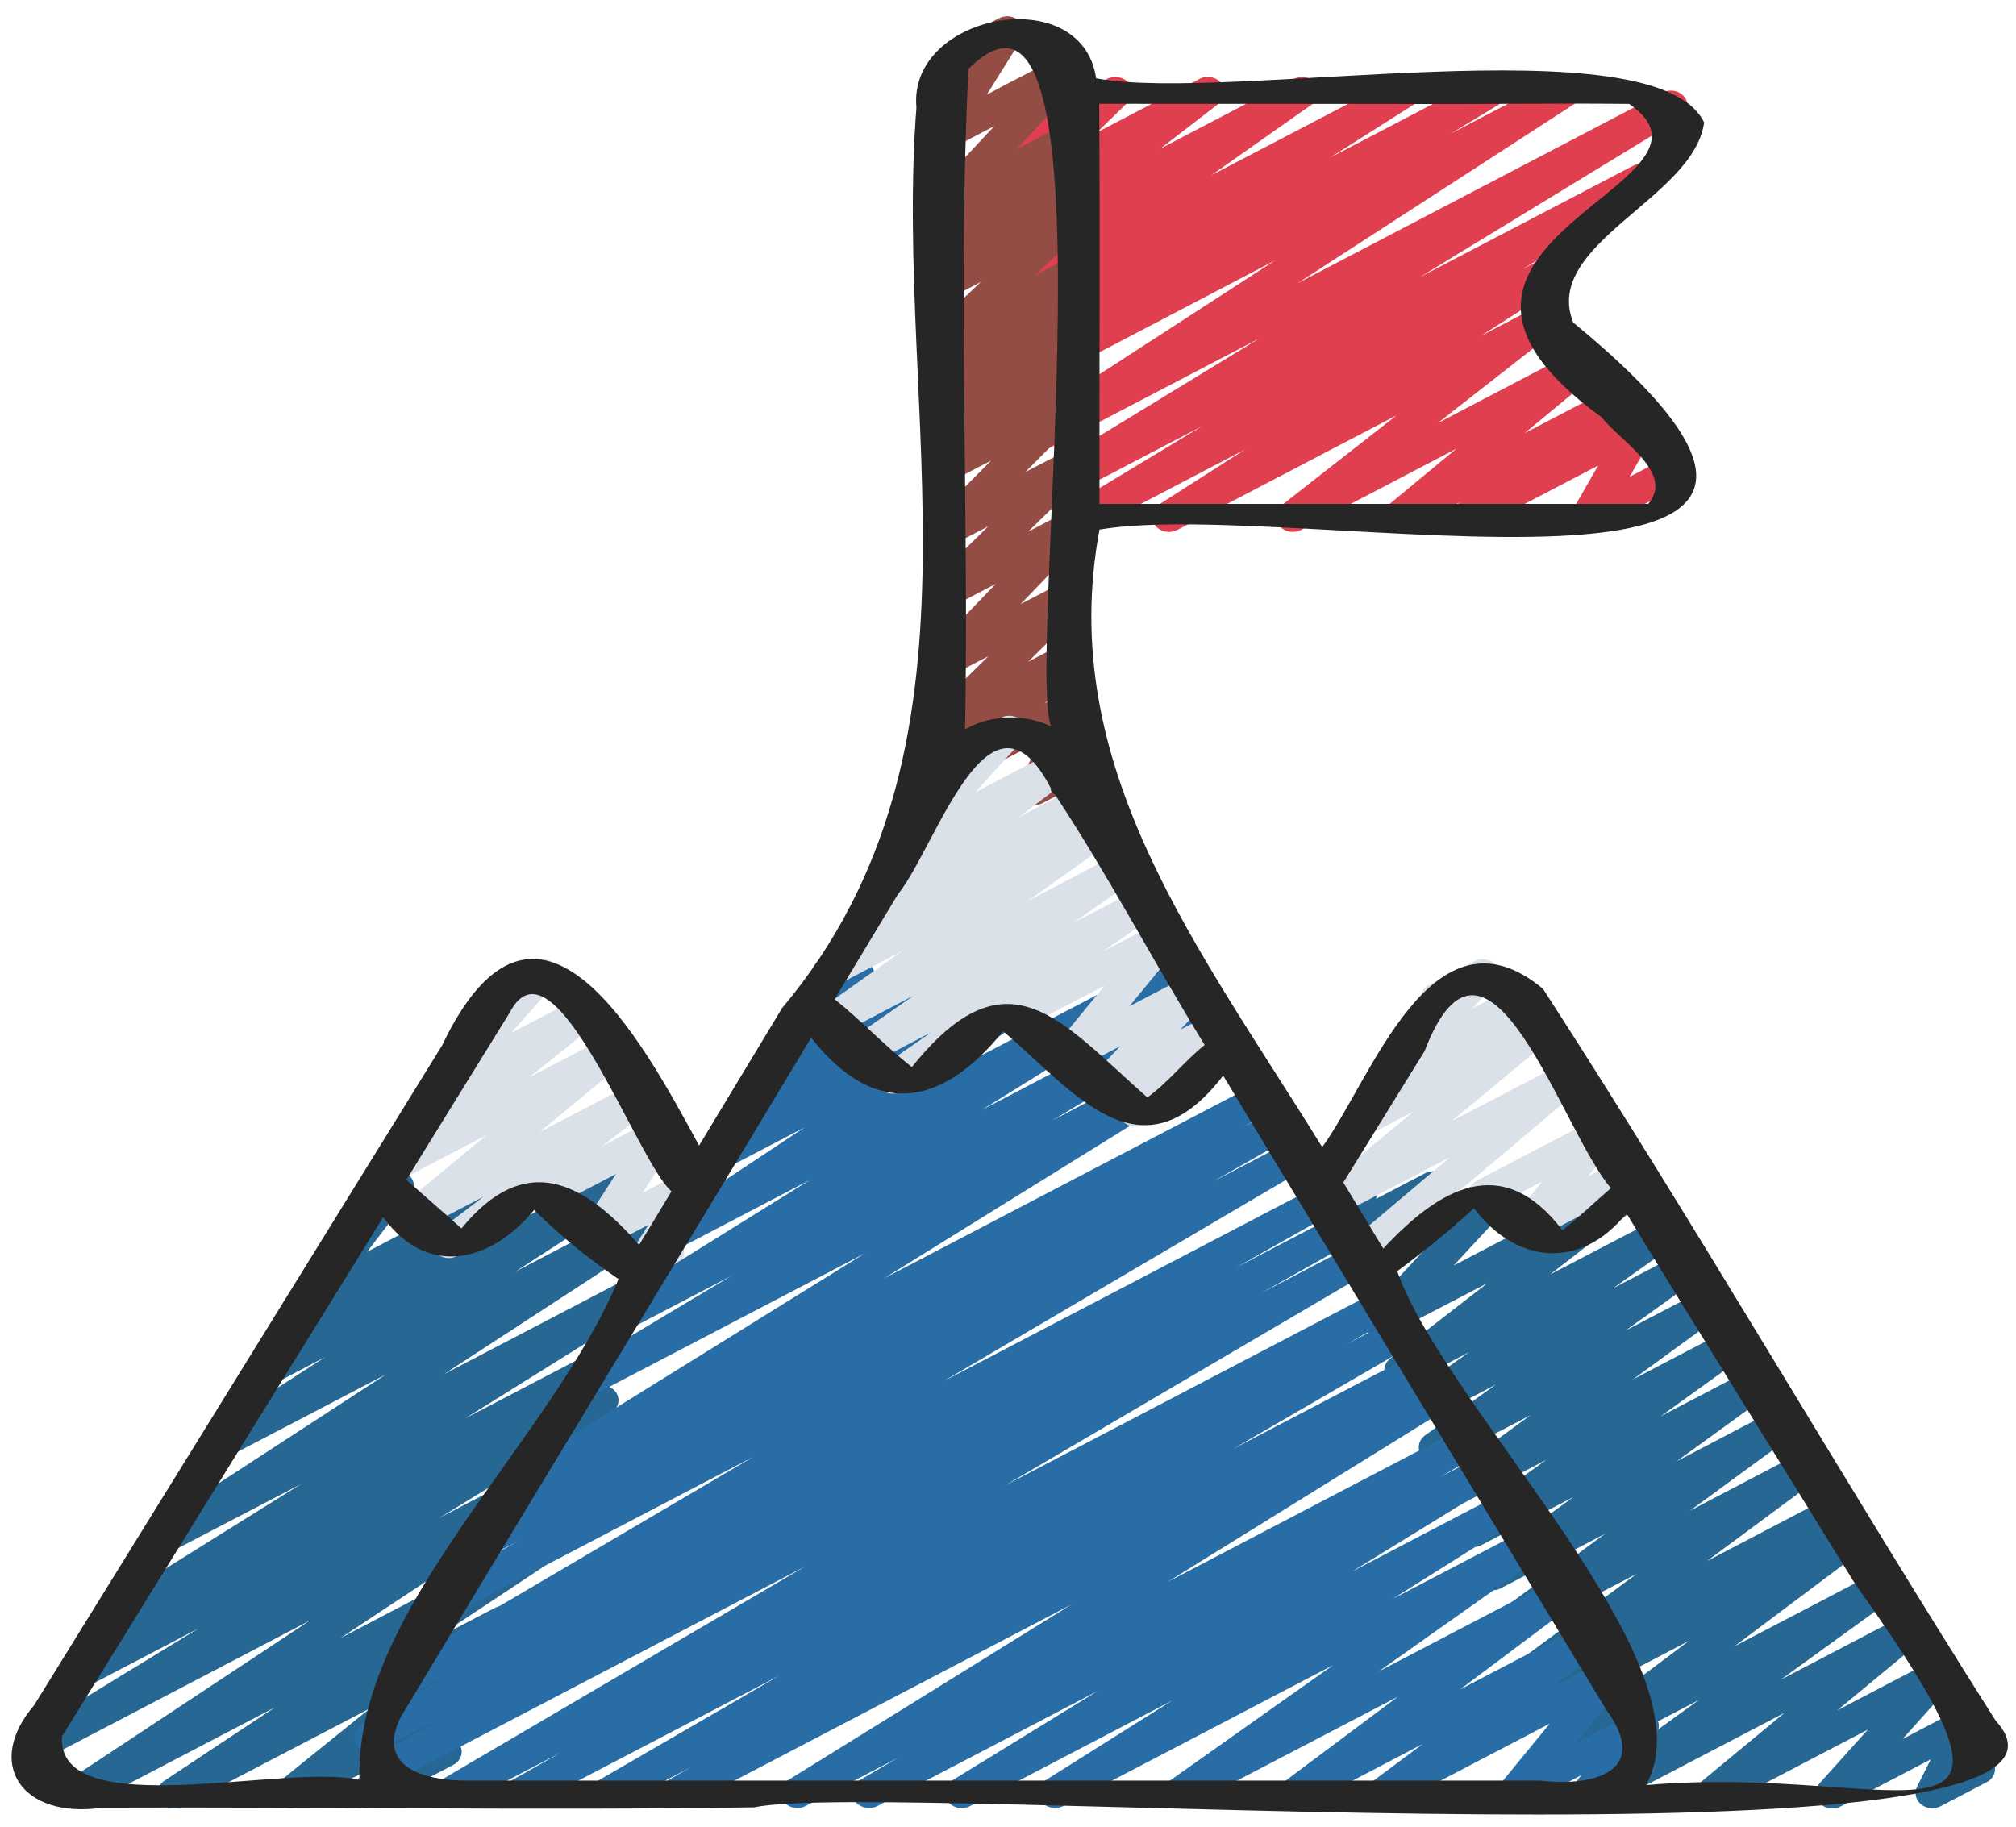 <svg width="64" height="58" viewBox="0 0 64 58" fill="none" xmlns="http://www.w3.org/2000/svg">
<g clip-path="url(#clip0_382_1253)">
<path d="M5.532 57.414C5.42 57.414 5.311 57.382 5.22 57.323C5.129 57.264 5.061 57.18 5.026 57.084C4.99 56.988 4.989 56.884 5.023 56.787C5.056 56.691 5.122 56.606 5.212 56.545L8.732 54.209L2.728 57.346C2.611 57.405 2.473 57.421 2.342 57.392C2.212 57.362 2.099 57.289 2.025 57.187C1.952 57.085 1.923 56.962 1.946 56.842C1.969 56.722 2.04 56.614 2.147 56.54L9.834 51.457L1.407 55.861C1.288 55.92 1.148 55.935 1.016 55.904C0.884 55.873 0.771 55.798 0.699 55.694C0.626 55.589 0.601 55.464 0.627 55.343C0.654 55.222 0.731 55.115 0.842 55.044L6.296 51.708L2.776 53.549C2.656 53.612 2.513 53.631 2.378 53.6C2.243 53.569 2.127 53.492 2.054 53.384C1.981 53.277 1.957 53.148 1.988 53.025C2.019 52.902 2.102 52.795 2.219 52.727L3.549 51.944C3.459 51.939 3.372 51.916 3.293 51.877C3.214 51.839 3.146 51.785 3.092 51.719C3.019 51.614 2.993 51.487 3.021 51.365C3.048 51.243 3.126 51.136 3.239 51.065L9.552 47.123L5.405 49.285C5.286 49.347 5.146 49.365 5.013 49.336C4.879 49.307 4.764 49.233 4.689 49.129C4.615 49.025 4.588 48.899 4.613 48.777C4.639 48.655 4.715 48.547 4.827 48.474L12.259 43.636L7.299 46.226C7.181 46.287 7.04 46.305 6.908 46.275C6.775 46.246 6.66 46.172 6.586 46.068C6.512 45.964 6.485 45.838 6.511 45.717C6.536 45.595 6.612 45.487 6.723 45.415L10.327 43.087L8.727 43.925C8.611 43.985 8.473 44.002 8.343 43.975C8.212 43.947 8.098 43.876 8.023 43.775C7.948 43.675 7.918 43.552 7.938 43.432C7.958 43.312 8.027 43.203 8.132 43.128L10.4 41.523L10.124 41.667C10.019 41.721 9.896 41.742 9.777 41.725C9.657 41.708 9.548 41.655 9.466 41.575C9.384 41.494 9.335 41.391 9.326 41.282C9.318 41.172 9.351 41.064 9.42 40.974L11.412 38.379C11.394 38.359 11.377 38.337 11.363 38.314C11.327 38.259 11.304 38.198 11.294 38.135C11.284 38.072 11.288 38.008 11.306 37.946C11.323 37.885 11.354 37.827 11.397 37.776C11.439 37.725 11.492 37.682 11.553 37.65L12.343 37.237C12.448 37.183 12.571 37.162 12.69 37.179C12.81 37.196 12.919 37.249 13.001 37.329C13.083 37.41 13.132 37.513 13.141 37.623C13.149 37.732 13.116 37.84 13.047 37.93L11.653 39.747L16.468 37.231C16.585 37.173 16.722 37.156 16.852 37.184C16.981 37.212 17.095 37.283 17.169 37.383C17.244 37.484 17.274 37.605 17.255 37.725C17.235 37.844 17.166 37.953 17.062 38.029L14.795 39.635L19.399 37.227C19.518 37.166 19.658 37.148 19.791 37.178C19.923 37.207 20.038 37.282 20.112 37.386C20.186 37.49 20.213 37.615 20.188 37.737C20.162 37.858 20.086 37.966 19.975 38.038L16.367 40.373L20.941 37.983C21.059 37.921 21.2 37.903 21.333 37.932C21.466 37.961 21.582 38.035 21.656 38.139C21.731 38.243 21.758 38.369 21.732 38.491C21.707 38.613 21.63 38.721 21.519 38.794L14.088 43.636L20.508 40.283C20.627 40.224 20.766 40.209 20.897 40.24C21.028 40.27 21.141 40.345 21.214 40.449C21.286 40.552 21.313 40.677 21.287 40.797C21.262 40.918 21.187 41.025 21.077 41.097L14.768 45.037L19.49 42.571C19.61 42.512 19.75 42.498 19.881 42.53C20.013 42.562 20.126 42.638 20.197 42.743C20.268 42.849 20.292 42.974 20.264 43.095C20.236 43.215 20.159 43.322 20.047 43.392L19.047 43.98C19.146 43.974 19.245 43.991 19.334 44.031C19.423 44.07 19.498 44.13 19.553 44.205C19.626 44.311 19.651 44.438 19.623 44.561C19.594 44.683 19.515 44.791 19.401 44.861L13.951 48.194L17.907 46.126C18.025 46.065 18.164 46.048 18.296 46.077C18.428 46.106 18.542 46.179 18.616 46.282C18.69 46.385 18.718 46.51 18.694 46.63C18.671 46.751 18.597 46.859 18.488 46.933L10.799 52.017L16.643 48.957C16.761 48.897 16.9 48.88 17.032 48.909C17.164 48.938 17.278 49.011 17.352 49.114C17.426 49.217 17.454 49.341 17.43 49.462C17.407 49.583 17.333 49.691 17.224 49.764L13.71 52.098L15.71 51.053C15.824 50.994 15.959 50.974 16.088 50.999C16.217 51.024 16.331 51.092 16.409 51.188C16.486 51.285 16.521 51.405 16.507 51.523C16.492 51.642 16.43 51.752 16.332 51.831L13.443 54.16L14.593 53.559C14.705 53.5 14.837 53.479 14.964 53.502C15.092 53.525 15.206 53.588 15.285 53.681C15.364 53.774 15.403 53.89 15.394 54.007C15.386 54.124 15.33 54.235 15.238 54.318L14.308 55.166C14.403 55.198 14.486 55.253 14.547 55.326C14.609 55.398 14.646 55.485 14.655 55.576C14.664 55.667 14.645 55.759 14.598 55.84C14.552 55.921 14.482 55.989 14.395 56.035L11.895 57.346C11.784 57.405 11.652 57.425 11.525 57.402C11.399 57.38 11.285 57.316 11.206 57.224C11.127 57.131 11.088 57.016 11.096 56.899C11.104 56.782 11.159 56.672 11.25 56.589L11.677 56.202L9.483 57.346C9.369 57.401 9.238 57.416 9.113 57.39C8.988 57.364 8.877 57.298 8.802 57.204C8.726 57.11 8.691 56.995 8.701 56.879C8.712 56.763 8.769 56.655 8.861 56.574L11.749 54.242L5.798 57.346C5.718 57.39 5.626 57.413 5.532 57.414Z" fill="#276793"/>
<path d="M20.337 40.733C20.243 40.733 20.151 40.711 20.07 40.669C19.989 40.626 19.922 40.565 19.875 40.492C19.829 40.419 19.804 40.336 19.804 40.251C19.804 40.167 19.828 40.083 19.875 40.01L20.584 38.891L19.197 39.616C19.096 39.669 18.978 39.69 18.861 39.675C18.745 39.661 18.638 39.613 18.555 39.538C18.472 39.462 18.419 39.365 18.404 39.26C18.389 39.154 18.413 39.048 18.471 38.956L19.552 37.278L17.578 38.309C17.456 38.372 17.311 38.389 17.175 38.355C17.039 38.322 16.923 38.241 16.853 38.131C16.782 38.02 16.763 37.889 16.799 37.766C16.835 37.643 16.923 37.537 17.045 37.473L20.756 35.533C20.858 35.48 20.976 35.459 21.092 35.473C21.209 35.487 21.317 35.535 21.399 35.611C21.482 35.686 21.535 35.784 21.551 35.889C21.566 35.995 21.542 36.102 21.483 36.194L20.402 37.871L21.765 37.159C21.866 37.106 21.983 37.085 22.099 37.099C22.214 37.113 22.322 37.16 22.405 37.234C22.487 37.309 22.54 37.406 22.555 37.511C22.571 37.615 22.548 37.722 22.49 37.814L21.484 39.402C21.559 39.448 21.62 39.51 21.661 39.583C21.701 39.656 21.721 39.737 21.718 39.819C21.715 39.901 21.688 39.98 21.642 40.05C21.595 40.12 21.53 40.179 21.451 40.22L20.598 40.665C20.519 40.708 20.429 40.732 20.337 40.733Z" fill="#DAE1E8"/>
<path d="M14.25 39.946C14.141 39.946 14.034 39.915 13.944 39.858C13.855 39.801 13.787 39.721 13.749 39.628C13.712 39.535 13.707 39.434 13.736 39.338C13.764 39.242 13.824 39.157 13.908 39.093L15.342 38.001L13.422 39.003C13.309 39.057 13.179 39.072 13.055 39.046C12.93 39.02 12.821 38.955 12.745 38.861C12.67 38.768 12.633 38.654 12.643 38.539C12.653 38.424 12.708 38.316 12.798 38.234L15.459 36.031L12.723 37.462C12.608 37.522 12.473 37.541 12.344 37.516C12.214 37.491 12.1 37.423 12.022 37.326C11.945 37.228 11.91 37.109 11.925 36.989C11.94 36.87 12.004 36.761 12.103 36.681L14.292 34.928H14.282C14.174 34.984 14.048 35.005 13.926 34.986C13.803 34.967 13.692 34.91 13.611 34.824C13.53 34.739 13.484 34.631 13.482 34.518C13.48 34.405 13.522 34.296 13.6 34.208L15.483 32.092C15.407 32.05 15.344 31.991 15.301 31.922C15.23 31.811 15.211 31.679 15.248 31.556C15.284 31.433 15.373 31.327 15.495 31.263L16.936 30.51C17.044 30.454 17.17 30.433 17.293 30.452C17.416 30.471 17.527 30.529 17.608 30.614C17.689 30.7 17.735 30.808 17.736 30.921C17.738 31.034 17.697 31.143 17.619 31.231L16.222 32.8L18.363 31.681C18.478 31.621 18.613 31.602 18.742 31.627C18.872 31.652 18.986 31.72 19.064 31.817C19.141 31.914 19.176 32.034 19.161 32.153C19.146 32.272 19.082 32.382 18.983 32.461L16.795 34.21L19.164 32.972C19.278 32.915 19.411 32.897 19.538 32.922C19.665 32.947 19.777 33.013 19.854 33.108C19.931 33.203 19.967 33.32 19.955 33.437C19.943 33.554 19.885 33.664 19.79 33.744L17.13 35.946L20.061 34.414C20.177 34.355 20.313 34.336 20.443 34.362C20.573 34.389 20.687 34.458 20.764 34.556C20.84 34.655 20.873 34.776 20.855 34.896C20.838 35.015 20.772 35.125 20.67 35.202L16.376 38.471C16.412 38.575 16.408 38.688 16.363 38.79C16.319 38.892 16.238 38.978 16.133 39.032L14.518 39.875C14.437 39.92 14.345 39.944 14.25 39.946Z" fill="#DAE1E8"/>
<path d="M50.668 57.436C50.558 57.436 50.45 57.405 50.36 57.347C50.27 57.29 50.202 57.208 50.165 57.114C50.129 57.019 50.125 56.917 50.155 56.821C50.186 56.725 50.248 56.64 50.334 56.577L53.927 53.98L50.119 55.969C50.003 56.029 49.867 56.048 49.736 56.022C49.606 55.995 49.491 55.926 49.415 55.826C49.338 55.727 49.306 55.605 49.324 55.485C49.342 55.366 49.409 55.256 49.512 55.179L53.619 52.099L49.383 54.314C49.264 54.375 49.124 54.393 48.992 54.363C48.859 54.334 48.744 54.26 48.67 54.156C48.596 54.052 48.569 53.926 48.595 53.804C48.62 53.683 48.696 53.575 48.807 53.503L48.914 53.436C48.795 53.478 48.664 53.481 48.544 53.443C48.424 53.406 48.323 53.331 48.258 53.231C48.194 53.132 48.171 53.015 48.193 52.902C48.216 52.789 48.282 52.687 48.38 52.614L51.961 49.97L48.295 51.881C48.179 51.94 48.042 51.958 47.913 51.931C47.783 51.903 47.669 51.833 47.594 51.734C47.518 51.634 47.486 51.513 47.505 51.393C47.523 51.274 47.591 51.165 47.693 51.088L50.959 48.698L47.647 50.428C47.53 50.489 47.392 50.508 47.261 50.481C47.13 50.454 47.015 50.383 46.939 50.282C46.863 50.182 46.832 50.059 46.852 49.939C46.872 49.819 46.941 49.709 47.046 49.633L49.952 47.531L47.036 49.056C46.92 49.119 46.781 49.139 46.648 49.113C46.515 49.086 46.399 49.015 46.322 48.913C46.245 48.812 46.215 48.687 46.236 48.566C46.257 48.444 46.329 48.334 46.437 48.259L49.087 46.353L46.445 47.733C46.329 47.795 46.191 47.815 46.06 47.788C45.928 47.761 45.812 47.691 45.736 47.59C45.66 47.49 45.628 47.367 45.648 47.246C45.668 47.125 45.737 47.016 45.843 46.94L48.59 44.932L45.839 46.37C45.722 46.43 45.585 46.448 45.454 46.421C45.323 46.393 45.209 46.322 45.133 46.222C45.058 46.122 45.027 45.999 45.047 45.879C45.066 45.759 45.136 45.65 45.24 45.574L47.487 43.963L45.279 45.121C45.162 45.183 45.023 45.202 44.892 45.174C44.76 45.147 44.645 45.075 44.569 44.974C44.493 44.872 44.463 44.749 44.484 44.628C44.506 44.507 44.577 44.398 44.683 44.323L46.63 42.938L44.744 43.923C44.629 43.982 44.494 44.001 44.365 43.974C44.236 43.949 44.122 43.88 44.046 43.782C43.969 43.685 43.936 43.565 43.951 43.446C43.967 43.327 44.031 43.218 44.131 43.139L47.224 40.74L44.059 42.386C43.951 42.443 43.824 42.463 43.7 42.443C43.577 42.423 43.465 42.365 43.385 42.278C43.304 42.191 43.26 42.082 43.26 41.968C43.26 41.855 43.304 41.745 43.384 41.658L45.436 39.451L43.29 40.572C43.18 40.629 43.051 40.648 42.927 40.627C42.803 40.606 42.691 40.545 42.611 40.456C42.532 40.367 42.49 40.255 42.493 40.14C42.496 40.026 42.544 39.916 42.629 39.831L42.932 39.527C42.8 39.535 42.668 39.501 42.561 39.431C42.477 39.374 42.413 39.297 42.378 39.208C42.343 39.119 42.337 39.023 42.361 38.931L42.507 38.377C42.42 38.339 42.345 38.28 42.291 38.207C42.238 38.133 42.208 38.048 42.204 37.96C42.2 37.872 42.222 37.785 42.269 37.708C42.316 37.631 42.385 37.567 42.469 37.523L42.972 37.26C43.063 37.213 43.166 37.191 43.27 37.197C43.374 37.202 43.474 37.235 43.557 37.292C43.641 37.348 43.704 37.425 43.74 37.514C43.775 37.603 43.782 37.699 43.757 37.79L43.686 38.065L45.24 37.253C45.35 37.196 45.479 37.176 45.603 37.198C45.728 37.219 45.84 37.28 45.919 37.369C45.999 37.458 46.041 37.57 46.037 37.684C46.034 37.799 45.986 37.909 45.901 37.994L45.702 38.195L47.522 37.244C47.63 37.188 47.757 37.167 47.881 37.187C48.004 37.207 48.116 37.265 48.196 37.352C48.277 37.439 48.321 37.548 48.321 37.662C48.321 37.775 48.277 37.885 48.197 37.972L46.148 40.182L51.688 37.285C51.803 37.225 51.939 37.206 52.069 37.232C52.199 37.258 52.313 37.327 52.39 37.425C52.467 37.523 52.501 37.644 52.484 37.763C52.468 37.883 52.403 37.992 52.301 38.07L49.208 40.467L52.567 38.717C52.684 38.656 52.822 38.638 52.953 38.665C53.084 38.693 53.199 38.764 53.275 38.865C53.35 38.966 53.381 39.089 53.36 39.21C53.34 39.33 53.269 39.439 53.163 39.515L51.215 40.899L53.258 39.837C53.375 39.778 53.511 39.761 53.641 39.789C53.771 39.816 53.885 39.887 53.96 39.987C54.035 40.087 54.066 40.209 54.047 40.328C54.027 40.448 53.959 40.557 53.855 40.633L51.607 42.245L53.98 41.005C54.096 40.945 54.233 40.927 54.364 40.954C54.495 40.98 54.609 41.051 54.685 41.151C54.761 41.251 54.792 41.373 54.774 41.492C54.755 41.612 54.687 41.721 54.583 41.798L51.836 43.8L54.765 42.269C54.882 42.208 55.02 42.188 55.152 42.215C55.284 42.242 55.4 42.313 55.476 42.415C55.551 42.516 55.582 42.639 55.562 42.76C55.541 42.881 55.47 42.99 55.364 43.066L52.718 44.97L55.528 43.502C55.644 43.443 55.781 43.425 55.912 43.452C56.042 43.479 56.156 43.55 56.232 43.65C56.307 43.75 56.339 43.872 56.319 43.992C56.3 44.112 56.231 44.221 56.127 44.297L53.223 46.401L56.316 44.782C56.432 44.722 56.569 44.705 56.699 44.732C56.828 44.759 56.942 44.829 57.018 44.929C57.093 45.028 57.125 45.15 57.106 45.269C57.088 45.389 57.021 45.497 56.918 45.574L53.652 47.966L57.155 46.131C57.271 46.07 57.408 46.05 57.54 46.077C57.671 46.103 57.786 46.174 57.863 46.274C57.939 46.374 57.971 46.497 57.952 46.618C57.932 46.738 57.863 46.848 57.758 46.924L54.183 49.569L58.037 47.555C58.156 47.494 58.296 47.477 58.428 47.506C58.561 47.535 58.676 47.61 58.75 47.714C58.824 47.818 58.851 47.943 58.825 48.065C58.8 48.186 58.724 48.294 58.613 48.367L58.547 48.41L58.561 48.402C58.676 48.342 58.813 48.323 58.943 48.35C59.073 48.376 59.188 48.445 59.264 48.544C59.34 48.644 59.373 48.765 59.355 48.885C59.337 49.004 59.271 49.114 59.169 49.191L55.061 52.273L59.516 49.945C59.633 49.885 59.77 49.867 59.9 49.895C60.03 49.922 60.145 49.993 60.22 50.093C60.296 50.193 60.327 50.315 60.307 50.434C60.288 50.554 60.22 50.663 60.116 50.74L56.53 53.334L60.37 51.326C60.483 51.269 60.615 51.252 60.742 51.277C60.868 51.303 60.98 51.369 61.057 51.463C61.134 51.558 61.169 51.675 61.158 51.791C61.147 51.908 61.089 52.017 60.995 52.098L58.328 54.305L61.266 52.769C61.374 52.713 61.5 52.693 61.623 52.712C61.745 52.731 61.857 52.788 61.938 52.874C62.018 52.96 62.063 53.069 62.065 53.181C62.067 53.294 62.025 53.404 61.946 53.491L60.402 55.214L62.197 54.275C62.295 54.224 62.408 54.202 62.521 54.213C62.633 54.223 62.739 54.266 62.823 54.335C62.907 54.404 62.964 54.495 62.987 54.595C63.01 54.696 62.997 54.8 62.95 54.893L62.511 55.762H62.516C62.577 55.727 62.644 55.704 62.715 55.693C62.786 55.683 62.859 55.685 62.929 55.701C62.999 55.716 63.064 55.744 63.122 55.783C63.179 55.822 63.228 55.872 63.264 55.928C63.3 55.984 63.323 56.047 63.331 56.111C63.34 56.176 63.334 56.242 63.314 56.304C63.294 56.367 63.26 56.425 63.215 56.475C63.169 56.526 63.113 56.567 63.049 56.597L61.603 57.353C61.505 57.402 61.393 57.422 61.282 57.411C61.171 57.399 61.067 57.356 60.984 57.288C60.902 57.219 60.845 57.13 60.822 57.031C60.799 56.932 60.811 56.829 60.856 56.736L61.294 55.862L58.433 57.358C58.325 57.414 58.199 57.434 58.076 57.414C57.954 57.395 57.843 57.337 57.763 57.252C57.682 57.166 57.637 57.058 57.635 56.945C57.634 56.833 57.675 56.724 57.753 56.636L59.298 54.917L54.61 57.366C54.496 57.423 54.363 57.441 54.236 57.416C54.109 57.391 53.997 57.325 53.92 57.23C53.843 57.135 53.807 57.018 53.819 56.901C53.831 56.783 53.889 56.674 53.983 56.593L56.65 54.385L50.933 57.373C50.852 57.415 50.761 57.437 50.668 57.436Z" fill="#276793"/>
<path d="M48.475 39.407C48.376 39.407 48.279 39.382 48.195 39.335C48.111 39.288 48.042 39.221 47.998 39.14C47.954 39.06 47.935 38.971 47.944 38.881C47.953 38.792 47.989 38.707 48.048 38.635L48.956 37.518L47.444 38.309C47.383 38.341 47.316 38.362 47.246 38.37C47.176 38.379 47.106 38.375 47.038 38.359C46.97 38.343 46.906 38.314 46.85 38.276C46.794 38.237 46.747 38.189 46.712 38.133C46.677 38.078 46.654 38.017 46.645 37.954C46.636 37.891 46.641 37.827 46.659 37.766C46.678 37.704 46.709 37.647 46.752 37.596C46.795 37.546 46.849 37.504 46.91 37.472L50.622 35.533C50.728 35.478 50.852 35.457 50.972 35.475C51.093 35.492 51.203 35.547 51.285 35.629C51.366 35.711 51.414 35.816 51.42 35.927C51.427 36.037 51.391 36.146 51.319 36.236L50.411 37.354L51.426 36.825C51.486 36.79 51.554 36.766 51.625 36.756C51.696 36.745 51.769 36.748 51.839 36.763C51.908 36.779 51.974 36.807 52.032 36.846C52.089 36.885 52.137 36.934 52.173 36.99C52.209 37.047 52.232 37.109 52.241 37.174C52.25 37.238 52.244 37.304 52.224 37.367C52.204 37.429 52.17 37.487 52.124 37.538C52.079 37.588 52.023 37.63 51.959 37.66L48.746 39.343C48.664 39.386 48.57 39.408 48.475 39.407Z" fill="#DAE1E8"/>
<path d="M42.928 40.509C42.821 40.508 42.717 40.479 42.628 40.425C42.54 40.37 42.472 40.293 42.433 40.203C42.394 40.113 42.385 40.014 42.408 39.92C42.432 39.825 42.486 39.74 42.564 39.673L46.034 36.74L42.386 38.645C42.273 38.705 42.139 38.724 42.01 38.7C41.882 38.676 41.768 38.609 41.69 38.514C41.612 38.418 41.576 38.299 41.589 38.181C41.601 38.062 41.662 37.952 41.759 37.872L44.878 35.29L43.476 36.022C43.361 36.083 43.224 36.103 43.093 36.077C42.962 36.051 42.847 35.981 42.77 35.882C42.693 35.782 42.66 35.66 42.678 35.54C42.697 35.42 42.764 35.31 42.867 35.233L44.087 34.314C44.008 34.285 43.938 34.24 43.882 34.182C43.827 34.124 43.787 34.055 43.767 33.98C43.747 33.906 43.747 33.828 43.766 33.753C43.786 33.679 43.825 33.609 43.881 33.551L45.294 32.064C45.227 32.015 45.174 31.952 45.14 31.88C45.106 31.808 45.092 31.73 45.099 31.652C45.105 31.574 45.133 31.498 45.179 31.432C45.225 31.366 45.288 31.311 45.363 31.272L46.804 30.518C46.913 30.461 47.041 30.441 47.165 30.461C47.289 30.481 47.401 30.54 47.481 30.628C47.562 30.716 47.605 30.826 47.604 30.94C47.603 31.054 47.557 31.164 47.475 31.25L46.737 32.023L48.023 31.347C48.139 31.287 48.275 31.268 48.405 31.295C48.535 31.321 48.649 31.39 48.726 31.489C48.802 31.588 48.835 31.709 48.818 31.828C48.8 31.948 48.734 32.057 48.633 32.135L48.331 32.363L48.576 32.235C48.69 32.177 48.823 32.159 48.95 32.184C49.078 32.208 49.191 32.275 49.268 32.37C49.345 32.465 49.381 32.582 49.37 32.7C49.358 32.817 49.298 32.927 49.203 33.008L46.081 35.598L49.54 33.795C49.654 33.735 49.788 33.715 49.918 33.738C50.047 33.762 50.162 33.828 50.24 33.925C50.319 34.021 50.355 34.139 50.342 34.258C50.329 34.377 50.268 34.487 50.171 34.568L46.089 38.015C46.207 38.054 46.306 38.129 46.369 38.228C46.44 38.339 46.459 38.47 46.422 38.594C46.385 38.717 46.296 38.822 46.174 38.887L43.195 40.444C43.114 40.487 43.022 40.509 42.928 40.509Z" fill="#DAE1E8"/>
<path d="M34.356 16.892C34.241 16.892 34.13 16.859 34.038 16.797C33.946 16.735 33.879 16.648 33.846 16.549C33.812 16.45 33.815 16.344 33.854 16.247C33.893 16.149 33.965 16.065 34.06 16.008L38.161 13.531L32.295 16.595C32.175 16.655 32.035 16.671 31.903 16.64C31.77 16.609 31.656 16.533 31.584 16.428C31.512 16.323 31.486 16.198 31.514 16.076C31.541 15.955 31.619 15.848 31.731 15.777L39.984 10.743L32.296 14.758C32.177 14.818 32.038 14.836 31.906 14.806C31.774 14.777 31.659 14.703 31.585 14.599C31.512 14.495 31.484 14.37 31.509 14.249C31.534 14.128 31.609 14.02 31.719 13.948L40.48 8.268L32.296 12.548C32.176 12.609 32.034 12.627 31.901 12.596C31.767 12.565 31.652 12.489 31.579 12.383C31.506 12.277 31.482 12.149 31.511 12.027C31.54 11.905 31.619 11.798 31.734 11.728L33.255 10.811L32.295 11.311C32.176 11.372 32.036 11.389 31.903 11.36C31.77 11.33 31.655 11.255 31.582 11.151C31.509 11.046 31.482 10.92 31.508 10.799C31.534 10.678 31.611 10.57 31.722 10.498L34.373 8.815L32.296 9.897C32.179 9.956 32.042 9.973 31.912 9.945C31.782 9.917 31.668 9.846 31.594 9.745C31.519 9.645 31.489 9.522 31.509 9.403C31.529 9.283 31.598 9.175 31.703 9.099L34.91 6.838L32.296 8.203C32.181 8.262 32.045 8.281 31.916 8.254C31.787 8.228 31.673 8.16 31.597 8.062C31.52 7.964 31.487 7.844 31.503 7.725C31.519 7.606 31.583 7.496 31.684 7.418L33.54 5.987L32.296 6.637C32.185 6.694 32.056 6.714 31.931 6.692C31.805 6.671 31.693 6.609 31.613 6.519C31.534 6.429 31.493 6.316 31.498 6.201C31.502 6.085 31.552 5.975 31.639 5.891L32.613 4.941L32.293 5.106C32.201 5.153 32.096 5.175 31.991 5.169C31.886 5.162 31.785 5.128 31.701 5.07C31.618 5.011 31.555 4.932 31.521 4.841C31.488 4.751 31.484 4.653 31.512 4.561L31.792 3.633C31.705 3.595 31.631 3.536 31.578 3.462C31.526 3.389 31.496 3.304 31.492 3.216C31.489 3.128 31.512 3.042 31.559 2.965C31.606 2.888 31.675 2.825 31.759 2.781L32.293 2.503C32.384 2.455 32.49 2.432 32.595 2.439C32.701 2.445 32.802 2.479 32.886 2.538C32.97 2.596 33.032 2.676 33.066 2.767C33.1 2.858 33.103 2.956 33.075 3.048L32.883 3.683L35.144 2.507C35.254 2.45 35.383 2.431 35.508 2.452C35.633 2.474 35.745 2.535 35.824 2.625C35.903 2.715 35.944 2.828 35.94 2.942C35.936 3.057 35.887 3.167 35.801 3.252L34.827 4.203L38.077 2.507C38.192 2.447 38.328 2.429 38.457 2.455C38.586 2.481 38.7 2.55 38.776 2.648C38.853 2.746 38.886 2.866 38.87 2.985C38.854 3.104 38.79 3.213 38.69 3.291L36.836 4.72L41.071 2.507C41.188 2.448 41.325 2.431 41.455 2.459C41.585 2.487 41.699 2.558 41.774 2.659C41.848 2.759 41.879 2.882 41.858 3.001C41.838 3.121 41.769 3.229 41.664 3.305L38.456 5.564L44.312 2.507C44.431 2.448 44.569 2.432 44.701 2.462C44.832 2.492 44.945 2.567 45.018 2.67C45.091 2.773 45.118 2.898 45.093 3.018C45.068 3.138 44.994 3.246 44.885 3.319L42.237 4.999L47.011 2.507C47.13 2.446 47.271 2.429 47.404 2.46C47.537 2.491 47.652 2.567 47.724 2.672C47.797 2.778 47.822 2.905 47.794 3.026C47.766 3.148 47.687 3.255 47.574 3.325L46.056 4.244L49.377 2.507C49.496 2.446 49.636 2.429 49.768 2.458C49.9 2.488 50.014 2.562 50.088 2.665C50.162 2.769 50.189 2.894 50.164 3.015C50.139 3.136 50.064 3.244 49.955 3.317L41.195 8.993L52.777 2.94C52.897 2.878 53.038 2.861 53.171 2.891C53.305 2.922 53.42 2.998 53.493 3.103C53.566 3.209 53.591 3.336 53.563 3.458C53.535 3.58 53.456 3.687 53.342 3.758L45.08 8.797L51.878 5.246C51.997 5.187 52.137 5.171 52.269 5.203C52.401 5.234 52.514 5.31 52.586 5.415C52.658 5.519 52.683 5.645 52.656 5.766C52.629 5.887 52.551 5.993 52.44 6.064L48.333 8.545L49.163 8.111C49.282 8.051 49.422 8.034 49.554 8.064C49.686 8.094 49.8 8.168 49.874 8.272C49.947 8.376 49.974 8.501 49.948 8.622C49.923 8.743 49.847 8.851 49.737 8.923L47.004 10.669L48.67 9.8C48.785 9.74 48.921 9.721 49.05 9.747C49.179 9.772 49.294 9.841 49.371 9.939C49.447 10.036 49.481 10.156 49.466 10.275C49.45 10.395 49.386 10.504 49.286 10.583L45.639 13.436L49.946 11.185C50.06 11.128 50.192 11.11 50.319 11.135C50.446 11.16 50.559 11.227 50.636 11.321C50.713 11.416 50.748 11.533 50.737 11.65C50.725 11.768 50.667 11.877 50.572 11.958L48.401 13.753L51.068 12.362C51.184 12.304 51.319 12.286 51.448 12.312C51.577 12.339 51.691 12.408 51.766 12.506C51.842 12.604 51.875 12.724 51.859 12.843C51.842 12.962 51.778 13.071 51.677 13.149L51.578 13.225L51.784 13.118C51.884 13.066 51.999 13.045 52.114 13.058C52.228 13.07 52.335 13.116 52.418 13.188C52.501 13.26 52.556 13.355 52.575 13.457C52.594 13.56 52.576 13.666 52.523 13.758L51.733 15.139L52.97 14.492C53.031 14.457 53.099 14.434 53.17 14.423C53.241 14.413 53.313 14.415 53.383 14.431C53.453 14.446 53.519 14.474 53.576 14.513C53.634 14.552 53.682 14.602 53.718 14.658C53.754 14.714 53.777 14.777 53.786 14.841C53.794 14.906 53.788 14.972 53.768 15.034C53.748 15.097 53.715 15.155 53.669 15.205C53.623 15.256 53.567 15.297 53.503 15.327L50.685 16.801C50.585 16.853 50.469 16.874 50.355 16.862C50.24 16.849 50.133 16.804 50.05 16.732C49.967 16.66 49.911 16.565 49.892 16.462C49.873 16.359 49.892 16.253 49.945 16.16L50.735 14.781L46.858 16.808C46.743 16.868 46.607 16.887 46.477 16.86C46.347 16.834 46.233 16.765 46.157 16.667C46.081 16.568 46.047 16.447 46.064 16.328C46.081 16.209 46.147 16.099 46.248 16.021L46.347 15.946L44.691 16.815C44.577 16.872 44.444 16.89 44.317 16.865C44.19 16.84 44.078 16.774 44.001 16.679C43.924 16.584 43.888 16.467 43.9 16.35C43.911 16.233 43.97 16.124 44.064 16.043L46.236 14.247L41.308 16.822C41.193 16.883 41.057 16.902 40.927 16.877C40.797 16.852 40.682 16.783 40.605 16.685C40.528 16.587 40.494 16.466 40.51 16.347C40.526 16.227 40.591 16.117 40.692 16.039L44.337 13.187L37.371 16.828C37.252 16.888 37.113 16.905 36.98 16.875C36.848 16.845 36.734 16.771 36.661 16.667C36.587 16.563 36.56 16.438 36.586 16.317C36.611 16.196 36.687 16.088 36.797 16.016L39.534 14.267L34.628 16.831C34.545 16.874 34.451 16.895 34.356 16.892Z" fill="#E03F4F"/>
<path d="M32.837 25.567C32.749 25.567 32.661 25.547 32.584 25.509C32.505 25.471 32.439 25.416 32.391 25.349C32.342 25.282 32.313 25.205 32.305 25.125C32.298 25.045 32.312 24.965 32.348 24.891L32.996 23.54L30.163 25.019C30.051 25.075 29.921 25.093 29.795 25.069C29.67 25.045 29.558 24.982 29.48 24.889C29.402 24.797 29.364 24.683 29.372 24.567C29.38 24.451 29.434 24.342 29.523 24.259L30.846 23.069L30.165 23.424C30.055 23.481 29.926 23.501 29.801 23.479C29.676 23.458 29.563 23.397 29.484 23.307C29.404 23.217 29.363 23.104 29.367 22.989C29.371 22.874 29.42 22.764 29.506 22.679L31.378 20.835L30.165 21.468C30.056 21.524 29.928 21.544 29.804 21.524C29.68 21.504 29.568 21.444 29.488 21.356C29.408 21.268 29.365 21.157 29.366 21.043C29.368 20.929 29.414 20.819 29.497 20.733L31.612 18.539L30.163 19.295C30.053 19.352 29.924 19.371 29.8 19.35C29.675 19.328 29.563 19.267 29.484 19.178C29.404 19.088 29.363 18.976 29.367 18.861C29.37 18.747 29.419 18.637 29.504 18.552L31.371 16.712L30.163 17.342C30.053 17.4 29.924 17.421 29.799 17.4C29.673 17.379 29.561 17.318 29.48 17.229C29.4 17.139 29.358 17.026 29.362 16.911C29.365 16.796 29.414 16.686 29.5 16.601L31.465 14.624L30.163 15.3C30.05 15.361 29.915 15.381 29.786 15.357C29.657 15.333 29.542 15.267 29.463 15.171C29.385 15.075 29.349 14.956 29.362 14.837C29.375 14.718 29.436 14.608 29.533 14.528L30.3 13.883L30.163 13.953C30.05 14.016 29.916 14.038 29.786 14.016C29.655 13.993 29.539 13.928 29.459 13.832C29.38 13.737 29.342 13.618 29.354 13.498C29.366 13.379 29.426 13.268 29.523 13.187L30.55 12.294L30.158 12.499C30.044 12.556 29.912 12.573 29.786 12.547C29.659 12.522 29.547 12.456 29.471 12.361C29.394 12.267 29.358 12.15 29.37 12.033C29.381 11.917 29.439 11.808 29.533 11.727L30.066 11.289C29.953 11.325 29.83 11.325 29.717 11.29C29.603 11.255 29.506 11.186 29.442 11.095C29.377 11.004 29.348 10.895 29.359 10.787C29.371 10.679 29.422 10.578 29.505 10.499L31.136 8.955L30.157 9.466C30.043 9.517 29.914 9.53 29.791 9.502C29.668 9.474 29.56 9.408 29.486 9.315C29.413 9.221 29.378 9.107 29.389 8.993C29.399 8.879 29.455 8.772 29.545 8.691L29.925 8.389C29.837 8.396 29.748 8.382 29.668 8.348C29.588 8.314 29.519 8.262 29.469 8.196C29.391 8.101 29.354 7.983 29.366 7.865C29.378 7.748 29.437 7.638 29.532 7.557L30.369 6.846L30.163 6.952C30.055 7.009 29.927 7.029 29.804 7.009C29.681 6.989 29.569 6.93 29.489 6.844C29.408 6.757 29.364 6.647 29.364 6.533C29.364 6.42 29.409 6.31 29.489 6.223L31.567 4.003L30.163 4.736C30.062 4.788 29.944 4.809 29.828 4.795C29.712 4.782 29.605 4.734 29.522 4.659C29.439 4.585 29.385 4.487 29.369 4.383C29.354 4.278 29.376 4.171 29.434 4.079L30.541 2.313L30.469 2.35C30.348 2.408 30.206 2.42 30.074 2.386C29.942 2.351 29.829 2.271 29.761 2.164C29.692 2.056 29.672 1.928 29.704 1.807C29.737 1.686 29.82 1.581 29.936 1.515L31.707 0.581C31.808 0.528 31.925 0.506 32.041 0.52C32.157 0.533 32.264 0.581 32.347 0.656C32.429 0.731 32.483 0.828 32.498 0.933C32.514 1.037 32.492 1.144 32.434 1.236L31.329 3.002L33.676 1.775C33.785 1.719 33.912 1.699 34.035 1.719C34.158 1.739 34.27 1.797 34.35 1.884C34.431 1.971 34.475 2.081 34.475 2.194C34.475 2.308 34.431 2.417 34.35 2.504L32.275 4.733L33.835 3.919C33.948 3.858 34.083 3.838 34.212 3.862C34.341 3.885 34.456 3.952 34.535 4.048C34.613 4.144 34.649 4.263 34.636 4.382C34.623 4.5 34.562 4.611 34.465 4.691L33.629 5.403L33.842 5.295C33.957 5.235 34.091 5.217 34.22 5.242C34.349 5.268 34.463 5.335 34.54 5.432C34.617 5.529 34.651 5.649 34.637 5.767C34.622 5.886 34.559 5.995 34.461 6.075L34.081 6.377C34.167 6.373 34.252 6.388 34.33 6.42C34.408 6.452 34.477 6.5 34.53 6.56C34.609 6.652 34.65 6.766 34.643 6.882C34.637 6.998 34.585 7.108 34.496 7.192L32.865 8.737L33.846 8.225C33.96 8.169 34.092 8.152 34.218 8.178C34.344 8.204 34.455 8.27 34.532 8.364C34.608 8.458 34.644 8.575 34.632 8.691C34.621 8.807 34.564 8.916 34.471 8.997L33.937 9.435C34.052 9.398 34.178 9.398 34.293 9.435C34.408 9.471 34.505 9.543 34.569 9.637C34.633 9.731 34.66 9.842 34.644 9.952C34.628 10.061 34.572 10.163 34.483 10.239L33.454 11.131L33.85 10.925C33.963 10.865 34.098 10.844 34.227 10.868C34.356 10.892 34.471 10.958 34.549 11.054C34.628 11.15 34.664 11.269 34.651 11.388C34.639 11.507 34.578 11.617 34.48 11.698L33.713 12.344L33.852 12.271C33.962 12.214 34.091 12.194 34.216 12.215C34.34 12.236 34.453 12.297 34.533 12.386C34.613 12.475 34.655 12.588 34.651 12.702C34.648 12.817 34.599 12.927 34.514 13.013L32.553 14.986L33.855 14.31C33.965 14.254 34.094 14.234 34.219 14.256C34.343 14.277 34.455 14.338 34.535 14.428C34.614 14.517 34.656 14.63 34.652 14.744C34.648 14.859 34.599 14.969 34.514 15.054L32.638 16.882L33.848 16.251C33.957 16.194 34.085 16.173 34.21 16.193C34.334 16.214 34.447 16.273 34.527 16.362C34.608 16.45 34.651 16.561 34.648 16.676C34.647 16.791 34.6 16.901 34.516 16.987L32.4 19.182L33.851 18.424C33.961 18.367 34.09 18.347 34.215 18.369C34.34 18.39 34.453 18.451 34.532 18.541C34.612 18.631 34.654 18.744 34.649 18.859C34.645 18.974 34.596 19.084 34.51 19.169L32.639 21.013L33.854 20.378C33.966 20.32 34.097 20.302 34.223 20.326C34.349 20.349 34.462 20.413 34.54 20.506C34.618 20.599 34.656 20.714 34.648 20.83C34.639 20.946 34.585 21.056 34.494 21.138L33.17 22.329L33.853 21.973C33.95 21.922 34.062 21.9 34.174 21.91C34.286 21.92 34.391 21.962 34.475 22.03C34.559 22.098 34.617 22.187 34.641 22.287C34.665 22.386 34.654 22.489 34.609 22.583L33.954 23.951C34.071 23.917 34.197 23.92 34.311 23.959C34.426 23.998 34.522 24.072 34.585 24.167C34.655 24.278 34.675 24.41 34.638 24.533C34.601 24.657 34.512 24.762 34.389 24.826L33.097 25.502C33.018 25.544 32.928 25.566 32.837 25.567Z" fill="#934D44"/>
<path d="M16.537 57.416C16.421 57.416 16.308 57.382 16.216 57.319C16.123 57.256 16.056 57.167 16.024 57.066C15.992 56.966 15.998 56.858 16.039 56.76C16.081 56.663 16.156 56.58 16.254 56.524L17.807 55.645L14.548 57.349C14.427 57.412 14.284 57.43 14.149 57.399C14.014 57.368 13.898 57.291 13.825 57.184C13.752 57.076 13.729 56.947 13.759 56.824C13.79 56.702 13.873 56.594 13.99 56.526L25.553 49.741L12.346 56.645C12.225 56.706 12.082 56.723 11.947 56.691C11.813 56.658 11.698 56.58 11.627 56.472C11.555 56.364 11.533 56.235 11.565 56.112C11.598 55.99 11.681 55.884 11.799 55.816L14.653 54.21L12.051 55.57C11.929 55.636 11.784 55.656 11.646 55.624C11.509 55.593 11.391 55.514 11.318 55.404C11.245 55.295 11.224 55.163 11.258 55.039C11.292 54.914 11.38 54.808 11.501 54.742L14.65 52.967L12.943 53.859C12.823 53.919 12.682 53.935 12.55 53.903C12.417 53.871 12.303 53.795 12.232 53.689C12.16 53.583 12.136 53.457 12.165 53.335C12.193 53.214 12.272 53.107 12.386 53.038L23.916 46.256L14.592 51.128C14.472 51.188 14.33 51.203 14.197 51.171C14.064 51.139 13.95 51.061 13.879 50.955C13.808 50.848 13.785 50.721 13.815 50.599C13.845 50.477 13.926 50.371 14.041 50.302L16.43 48.94L15.672 49.337C15.551 49.398 15.409 49.414 15.275 49.382C15.141 49.35 15.026 49.272 14.954 49.165C14.883 49.057 14.86 48.929 14.892 48.807C14.923 48.685 15.005 48.578 15.121 48.51L16.543 47.7C16.422 47.726 16.295 47.712 16.184 47.662C16.073 47.611 15.984 47.527 15.934 47.424C15.884 47.321 15.876 47.205 15.91 47.097C15.944 46.989 16.019 46.895 16.122 46.831L27.45 39.799L18.653 44.395C18.534 44.454 18.394 44.468 18.262 44.437C18.131 44.405 18.018 44.329 17.947 44.224C17.875 44.12 17.851 43.994 17.878 43.874C17.905 43.753 17.982 43.647 18.093 43.576L23.223 40.507L19.979 42.202C19.86 42.266 19.717 42.285 19.582 42.256C19.448 42.227 19.331 42.151 19.256 42.044C19.182 41.938 19.157 41.81 19.185 41.687C19.214 41.564 19.294 41.456 19.41 41.386L25.724 37.459L21.517 39.658C21.399 39.718 21.26 39.735 21.128 39.706C20.997 39.677 20.882 39.604 20.808 39.501C20.734 39.398 20.706 39.274 20.73 39.153C20.754 39.032 20.827 38.924 20.936 38.851L25.552 35.792L23.067 37.09C22.949 37.153 22.81 37.171 22.677 37.143C22.544 37.115 22.428 37.042 22.353 36.939C22.278 36.836 22.25 36.71 22.274 36.589C22.298 36.467 22.372 36.359 22.482 36.285L23.987 35.273C23.902 35.277 23.818 35.265 23.74 35.237C23.662 35.209 23.592 35.165 23.534 35.109C23.453 35.025 23.406 34.919 23.402 34.807C23.398 34.695 23.437 34.586 23.512 34.497L25.727 31.89C25.682 31.855 25.644 31.812 25.614 31.765C25.544 31.654 25.525 31.523 25.561 31.399C25.598 31.276 25.686 31.171 25.808 31.106L26.953 30.509C27.06 30.453 27.184 30.433 27.306 30.452C27.427 30.47 27.538 30.526 27.619 30.61C27.7 30.693 27.747 30.8 27.751 30.911C27.755 31.023 27.717 31.132 27.642 31.22L25.994 33.161L31.081 30.504C31.199 30.442 31.338 30.423 31.471 30.451C31.604 30.479 31.72 30.553 31.795 30.656C31.87 30.759 31.898 30.884 31.874 31.006C31.851 31.127 31.776 31.236 31.667 31.309L30.493 32.096L33.547 30.501C33.665 30.441 33.804 30.423 33.936 30.453C34.068 30.482 34.182 30.555 34.256 30.658C34.33 30.761 34.358 30.885 34.334 31.006C34.311 31.127 34.237 31.235 34.128 31.308L29.51 34.369L36.918 30.497C37.037 30.433 37.179 30.414 37.314 30.443C37.449 30.473 37.566 30.548 37.641 30.654C37.715 30.761 37.74 30.889 37.712 31.012C37.683 31.135 37.602 31.243 37.487 31.313L31.176 35.239L37.983 31.681C38.103 31.618 38.246 31.6 38.381 31.63C38.515 31.661 38.631 31.738 38.704 31.844C38.777 31.951 38.802 32.08 38.772 32.202C38.742 32.325 38.66 32.432 38.544 32.502L33.416 35.57L38.83 32.742C38.95 32.68 39.091 32.663 39.224 32.693C39.357 32.723 39.473 32.798 39.546 32.904C39.619 33.009 39.645 33.136 39.618 33.257C39.59 33.379 39.512 33.487 39.399 33.558L28.063 40.591L39.847 34.434C39.967 34.376 40.108 34.362 40.24 34.395C40.371 34.428 40.484 34.505 40.555 34.611C40.625 34.717 40.648 34.843 40.619 34.964C40.59 35.085 40.51 35.191 40.397 35.26L39.513 35.764L40.377 35.313C40.498 35.252 40.64 35.235 40.774 35.267C40.908 35.3 41.023 35.378 41.094 35.485C41.166 35.592 41.188 35.721 41.157 35.843C41.126 35.965 41.044 36.071 40.927 36.139L38.524 37.508L40.939 36.246C41.059 36.185 41.201 36.169 41.334 36.2C41.467 36.232 41.582 36.309 41.654 36.415C41.726 36.521 41.75 36.649 41.72 36.77C41.691 36.892 41.61 36.999 41.496 37.068L29.96 43.853L41.8 37.668C41.921 37.608 42.063 37.592 42.196 37.625C42.329 37.657 42.444 37.735 42.515 37.842C42.586 37.95 42.608 38.078 42.577 38.199C42.546 38.321 42.464 38.427 42.348 38.495L39.229 40.252L42.37 38.611C42.491 38.549 42.634 38.533 42.768 38.565C42.903 38.597 43.018 38.676 43.089 38.784C43.16 38.892 43.182 39.021 43.15 39.144C43.118 39.266 43.034 39.372 42.917 39.44L40.037 41.058L42.929 39.547C43.05 39.483 43.193 39.465 43.328 39.496C43.463 39.527 43.579 39.604 43.652 39.712C43.725 39.819 43.748 39.948 43.718 40.071C43.687 40.194 43.604 40.301 43.487 40.369L31.928 47.154L43.783 40.959C43.904 40.9 44.045 40.885 44.177 40.918C44.31 40.951 44.423 41.028 44.494 41.135C44.565 41.241 44.587 41.368 44.557 41.49C44.527 41.611 44.447 41.717 44.332 41.786L42.779 42.664L44.326 41.856C44.446 41.795 44.588 41.779 44.722 41.811C44.855 41.843 44.97 41.92 45.042 42.027C45.114 42.134 45.137 42.261 45.106 42.383C45.076 42.505 44.995 42.612 44.879 42.681L39.15 46.002L44.988 42.952C45.109 42.891 45.251 42.874 45.385 42.907C45.519 42.938 45.634 43.017 45.706 43.124C45.777 43.231 45.8 43.36 45.769 43.482C45.737 43.604 45.655 43.71 45.539 43.779L44.834 44.181L45.515 43.826C45.634 43.768 45.773 43.753 45.904 43.784C46.034 43.815 46.147 43.89 46.219 43.993C46.291 44.097 46.317 44.221 46.292 44.341C46.267 44.462 46.192 44.569 46.083 44.641L37.065 50.229L46.428 45.338C46.549 45.276 46.691 45.258 46.825 45.29C46.959 45.321 47.075 45.399 47.147 45.506C47.219 45.613 47.243 45.741 47.212 45.863C47.182 45.986 47.1 46.093 46.984 46.161L45.737 46.889L46.974 46.243C47.094 46.179 47.237 46.16 47.372 46.19C47.507 46.219 47.624 46.296 47.698 46.402C47.772 46.509 47.797 46.638 47.767 46.761C47.738 46.884 47.657 46.992 47.541 47.061L42.926 49.896L47.677 47.413C47.796 47.352 47.936 47.336 48.068 47.366C48.2 47.396 48.315 47.471 48.388 47.575C48.461 47.679 48.487 47.805 48.461 47.926C48.435 48.047 48.359 48.155 48.248 48.227L44.209 50.769L48.386 48.587C48.502 48.527 48.639 48.509 48.77 48.537C48.901 48.565 49.015 48.636 49.09 48.737C49.165 48.837 49.195 48.96 49.175 49.08C49.155 49.2 49.086 49.308 48.981 49.384L43.773 53.069L49.337 50.162C49.453 50.104 49.588 50.087 49.717 50.114C49.846 50.141 49.959 50.21 50.034 50.309C50.11 50.407 50.142 50.527 50.125 50.646C50.108 50.764 50.043 50.873 49.943 50.951L46.351 53.643L50.218 51.622C50.334 51.563 50.47 51.545 50.6 51.571C50.729 51.598 50.843 51.668 50.919 51.767C50.995 51.866 51.027 51.987 51.01 52.106C50.992 52.225 50.926 52.334 50.824 52.412L49.235 53.596L50.888 52.728C50.994 52.672 51.118 52.652 51.239 52.67C51.36 52.687 51.47 52.742 51.552 52.825C51.633 52.908 51.681 53.014 51.686 53.124C51.692 53.235 51.655 53.344 51.582 53.433L50.015 55.347L51.861 54.382C51.967 54.326 52.09 54.305 52.211 54.322C52.332 54.34 52.443 54.394 52.525 54.477C52.606 54.559 52.654 54.664 52.661 54.775C52.667 54.886 52.631 54.995 52.558 55.084L52.132 55.611C52.237 55.632 52.334 55.68 52.408 55.751C52.482 55.822 52.531 55.911 52.548 56.008C52.565 56.104 52.549 56.203 52.503 56.291C52.457 56.379 52.382 56.453 52.288 56.502L50.67 57.349C50.565 57.403 50.441 57.423 50.321 57.406C50.201 57.388 50.091 57.334 50.01 57.252C49.928 57.17 49.88 57.065 49.874 56.955C49.867 56.845 49.903 56.736 49.974 56.647L50.199 56.367L48.324 57.349C48.218 57.404 48.094 57.424 47.973 57.407C47.852 57.389 47.741 57.334 47.66 57.252C47.578 57.169 47.53 57.063 47.525 56.953C47.519 56.842 47.556 56.733 47.628 56.644L49.196 54.729L44.183 57.349C44.067 57.407 43.931 57.424 43.803 57.397C43.673 57.37 43.56 57.3 43.485 57.202C43.409 57.103 43.377 56.983 43.394 56.864C43.411 56.745 43.477 56.636 43.578 56.559L45.167 55.373L41.39 57.349C41.275 57.407 41.139 57.424 41.011 57.397C40.882 57.37 40.769 57.3 40.693 57.202C40.617 57.104 40.585 56.984 40.602 56.865C40.619 56.746 40.684 56.637 40.784 56.56L44.377 53.873L37.716 57.349C37.599 57.408 37.462 57.426 37.331 57.398C37.2 57.37 37.086 57.299 37.011 57.198C36.936 57.098 36.906 56.975 36.926 56.855C36.946 56.735 37.016 56.627 37.12 56.551L42.328 52.867L33.747 57.349C33.628 57.407 33.489 57.422 33.358 57.391C33.228 57.361 33.115 57.286 33.042 57.183C32.97 57.08 32.943 56.956 32.968 56.835C32.993 56.715 33.067 56.608 33.176 56.535L37.209 53.996L30.793 57.349C30.674 57.409 30.533 57.426 30.4 57.395C30.267 57.365 30.153 57.289 30.08 57.184C30.007 57.079 29.982 56.953 30.009 56.831C30.036 56.71 30.114 56.603 30.227 56.532L34.847 53.692L27.844 57.349C27.724 57.407 27.583 57.422 27.451 57.39C27.319 57.358 27.206 57.282 27.134 57.176C27.063 57.071 27.039 56.944 27.068 56.823C27.096 56.702 27.175 56.596 27.288 56.526L28.521 55.805L25.565 57.349C25.446 57.407 25.307 57.422 25.177 57.391C25.046 57.36 24.933 57.285 24.861 57.182C24.789 57.078 24.763 56.954 24.788 56.834C24.814 56.714 24.889 56.607 24.998 56.535L34.014 50.946L21.764 57.349C21.643 57.407 21.503 57.421 21.371 57.388C21.239 57.355 21.126 57.278 21.056 57.172C20.985 57.066 20.962 56.94 20.991 56.819C21.021 56.698 21.1 56.592 21.213 56.523L21.93 56.114L19.564 57.349C19.444 57.408 19.303 57.424 19.17 57.392C19.037 57.36 18.923 57.283 18.852 57.177C18.78 57.071 18.757 56.944 18.786 56.822C18.816 56.701 18.895 56.594 19.009 56.525L24.736 53.206L16.808 57.349C16.726 57.392 16.632 57.416 16.537 57.416Z" fill="#286DA5"/>
<path d="M36.05 35.772C35.947 35.771 35.846 35.744 35.76 35.693C35.673 35.642 35.605 35.57 35.563 35.484C35.521 35.399 35.508 35.304 35.524 35.212C35.541 35.12 35.586 35.034 35.656 34.964L36.082 34.536L35.275 34.958C35.166 35.015 35.038 35.035 34.914 35.015C34.79 34.995 34.678 34.935 34.597 34.847C34.517 34.76 34.473 34.649 34.474 34.535C34.476 34.42 34.522 34.31 34.604 34.224L35.564 33.217L34.159 33.951C34.053 34.005 33.929 34.026 33.809 34.008C33.688 33.99 33.578 33.935 33.497 33.853C33.415 33.77 33.368 33.665 33.362 33.554C33.356 33.444 33.392 33.335 33.465 33.246L35.065 31.297L32.476 32.649C32.354 32.707 32.212 32.72 32.08 32.685C31.948 32.65 31.836 32.571 31.767 32.463C31.698 32.355 31.678 32.227 31.711 32.106C31.743 31.985 31.826 31.881 31.942 31.814L36.758 29.298C36.865 29.243 36.988 29.223 37.109 29.241C37.23 29.259 37.34 29.313 37.421 29.396C37.502 29.478 37.55 29.584 37.556 29.694C37.561 29.805 37.525 29.913 37.453 30.003L35.853 31.951L37.757 30.955C37.866 30.898 37.994 30.878 38.118 30.898C38.242 30.918 38.354 30.977 38.434 31.065C38.514 31.153 38.558 31.263 38.557 31.377C38.556 31.491 38.51 31.601 38.428 31.688L37.468 32.695L38.491 32.161C38.601 32.105 38.73 32.085 38.854 32.107C38.978 32.128 39.09 32.188 39.17 32.278C39.249 32.367 39.291 32.479 39.288 32.593C39.285 32.708 39.237 32.818 39.152 32.903L37.936 34.119C37.981 34.153 38.019 34.195 38.048 34.241C38.118 34.352 38.138 34.483 38.101 34.607C38.064 34.73 37.975 34.836 37.853 34.9L36.312 35.706C36.232 35.748 36.142 35.771 36.05 35.772Z" fill="#DAE1E8"/>
<path d="M28.33 34.724C28.218 34.724 28.109 34.692 28.018 34.633C27.927 34.574 27.859 34.49 27.824 34.394C27.788 34.298 27.787 34.194 27.821 34.097C27.854 34.001 27.92 33.916 28.01 33.855L29.564 32.777L27.595 33.806C27.478 33.866 27.34 33.883 27.209 33.855C27.079 33.827 26.965 33.755 26.89 33.654C26.815 33.552 26.785 33.429 26.806 33.309C26.828 33.189 26.898 33.081 27.004 33.006L28.998 31.616L26.562 32.89C26.445 32.95 26.308 32.968 26.177 32.94C26.046 32.912 25.932 32.84 25.857 32.74C25.782 32.639 25.751 32.516 25.772 32.396C25.793 32.276 25.863 32.167 25.968 32.091L28.646 30.194L26.579 31.276C26.462 31.336 26.323 31.354 26.191 31.325C26.059 31.296 25.944 31.223 25.87 31.121C25.796 31.018 25.767 30.894 25.79 30.773C25.814 30.652 25.887 30.544 25.995 30.47L27.314 29.585C27.21 29.575 27.112 29.537 27.031 29.477C26.951 29.416 26.892 29.336 26.861 29.246C26.831 29.155 26.83 29.058 26.86 28.968C26.89 28.877 26.948 28.796 27.028 28.735L28.826 27.367C28.73 27.388 28.629 27.385 28.534 27.357C28.44 27.329 28.356 27.278 28.292 27.21C28.213 27.123 28.169 27.014 28.169 26.901C28.169 26.788 28.213 26.679 28.292 26.592L30.189 24.49C30.101 24.452 30.027 24.393 29.973 24.32C29.92 24.247 29.89 24.161 29.886 24.073C29.882 23.986 29.905 23.898 29.951 23.822C29.998 23.744 30.067 23.68 30.152 23.637L31.771 22.791C31.879 22.735 32.005 22.714 32.128 22.734C32.251 22.753 32.362 22.811 32.443 22.897C32.523 22.983 32.568 23.091 32.57 23.204C32.571 23.317 32.529 23.426 32.45 23.514L30.963 25.155L33.45 23.856C33.565 23.796 33.701 23.777 33.831 23.804C33.96 23.83 34.075 23.899 34.151 23.997C34.227 24.096 34.26 24.217 34.243 24.336C34.227 24.455 34.161 24.565 34.06 24.642L32.361 25.935L34.147 25.002C34.265 24.941 34.404 24.923 34.536 24.952C34.667 24.981 34.782 25.054 34.857 25.156C34.931 25.259 34.96 25.383 34.936 25.504C34.913 25.625 34.84 25.733 34.732 25.807L34.136 26.212L34.703 25.916C34.82 25.856 34.957 25.839 35.088 25.866C35.218 25.894 35.332 25.965 35.407 26.066C35.482 26.167 35.513 26.289 35.493 26.409C35.472 26.529 35.403 26.638 35.298 26.713L32.618 28.611L35.442 27.133C35.559 27.073 35.697 27.055 35.828 27.084C35.959 27.112 36.073 27.184 36.147 27.285C36.222 27.386 36.252 27.509 36.23 27.629C36.209 27.749 36.139 27.858 36.033 27.933L34.041 29.32L36.113 28.237C36.23 28.177 36.368 28.16 36.499 28.188C36.629 28.216 36.743 28.288 36.818 28.39C36.893 28.491 36.923 28.614 36.901 28.734C36.88 28.854 36.81 28.962 36.704 29.038L31.204 32.852C31.242 32.957 31.238 33.071 31.195 33.174C31.151 33.277 31.069 33.364 30.963 33.419L28.596 34.663C28.515 34.704 28.423 34.725 28.33 34.724Z" fill="#DAE1E8"/>
<path d="M1.081 54.147C-0.491 55.982 0.663 57.771 3.267 57.396C10.16 57.366 17.054 57.493 23.945 57.385C28.131 56.489 68.098 59.792 63.353 54.631C58.476 46.938 53.929 39.044 48.988 31.401C45.459 28.451 43.504 34.355 41.974 36.422C38.09 30.123 33.502 24.353 34.904 16.814C41.198 15.752 62.531 20.611 49.944 10.24C48.943 7.748 53.776 6.298 54.099 3.889C52.552 0.678 39.005 3.279 34.798 2.487C34.345 -0.617 28.815 0.433 29.093 3.411C28.346 13.145 31.774 23.736 24.826 32.012L22.193 36.373C20.38 33.031 17.058 26.849 14.032 33.199C9.718 40.179 5.401 47.162 1.081 54.147ZM58.884 50.276C65.618 59.738 60.495 55.966 52.251 56.679C54.422 52.904 45.864 44.682 44.357 40.362C45.209 39.736 46.022 39.069 46.793 38.363C48.134 40.14 50.191 40.333 51.632 38.523C54.026 42.453 56.469 46.358 58.884 50.276ZM45.225 33.374C47.231 28.139 49.609 35.988 51.141 37.724C50.622 38.169 50.144 38.638 49.602 39.063C47.682 36.541 45.679 37.747 43.914 39.643L42.646 37.545L45.225 33.374ZM50.985 54.278C52.421 56.233 50.609 56.742 48.914 56.537H14.8C13.507 56.537 11.927 56.132 12.719 54.526C17.04 47.328 21.423 40.147 25.752 32.948C27.773 35.528 29.906 35.149 31.844 32.742C34.077 34.632 36.203 37.57 38.83 34.152L50.985 54.278ZM44.209 3.299C46.709 3.318 49.222 3.272 51.718 3.299C55.43 5.85 43.208 7.701 50.838 13.244C51.421 13.986 53.168 15.014 52.325 16C46.544 16 40.705 16 34.904 16C34.895 11.765 34.924 7.53 34.895 3.296L44.209 3.299ZM30.745 2.189C35.609 -2.664 32.572 20.727 33.36 23.059C32.936 22.861 32.462 22.765 31.985 22.782C31.508 22.799 31.043 22.928 30.638 23.156C30.767 16.18 30.399 9.131 30.745 2.189ZM28.505 28.395C29.715 26.908 31.412 21.258 33.363 25.035C33.355 25.074 33.363 25.114 33.386 25.148C33.408 25.182 33.444 25.208 33.486 25.22C35.192 27.802 36.628 30.56 38.244 33.179C37.604 33.687 37.091 34.365 36.423 34.845C33.694 32.442 32.001 30.073 28.949 33.88C28.122 33.239 27.34 32.398 26.496 31.725L28.505 28.395ZM16.184 32.147C17.587 29.458 20.231 36.903 21.317 37.827L20.29 39.528C18.495 37.481 16.654 36.555 14.65 39.005C14.073 38.487 13.477 37.976 12.9 37.461C13.996 35.691 15.091 33.92 16.184 32.147ZM12.164 38.647C13.574 40.578 15.577 40.085 16.958 38.418C17.773 39.223 18.669 39.958 19.635 40.612C17.461 45.826 11.239 51.091 11.413 56.521C9.205 55.953 1.785 57.954 1.969 55.131C5.361 49.642 8.759 44.149 12.164 38.651V38.647Z" fill="#262626"/>
</g>
<defs>
<clipPath id="clip0_382_1253">
<rect width="64" height="57.93" fill="white"/>
</clipPath>
</defs>
</svg>
